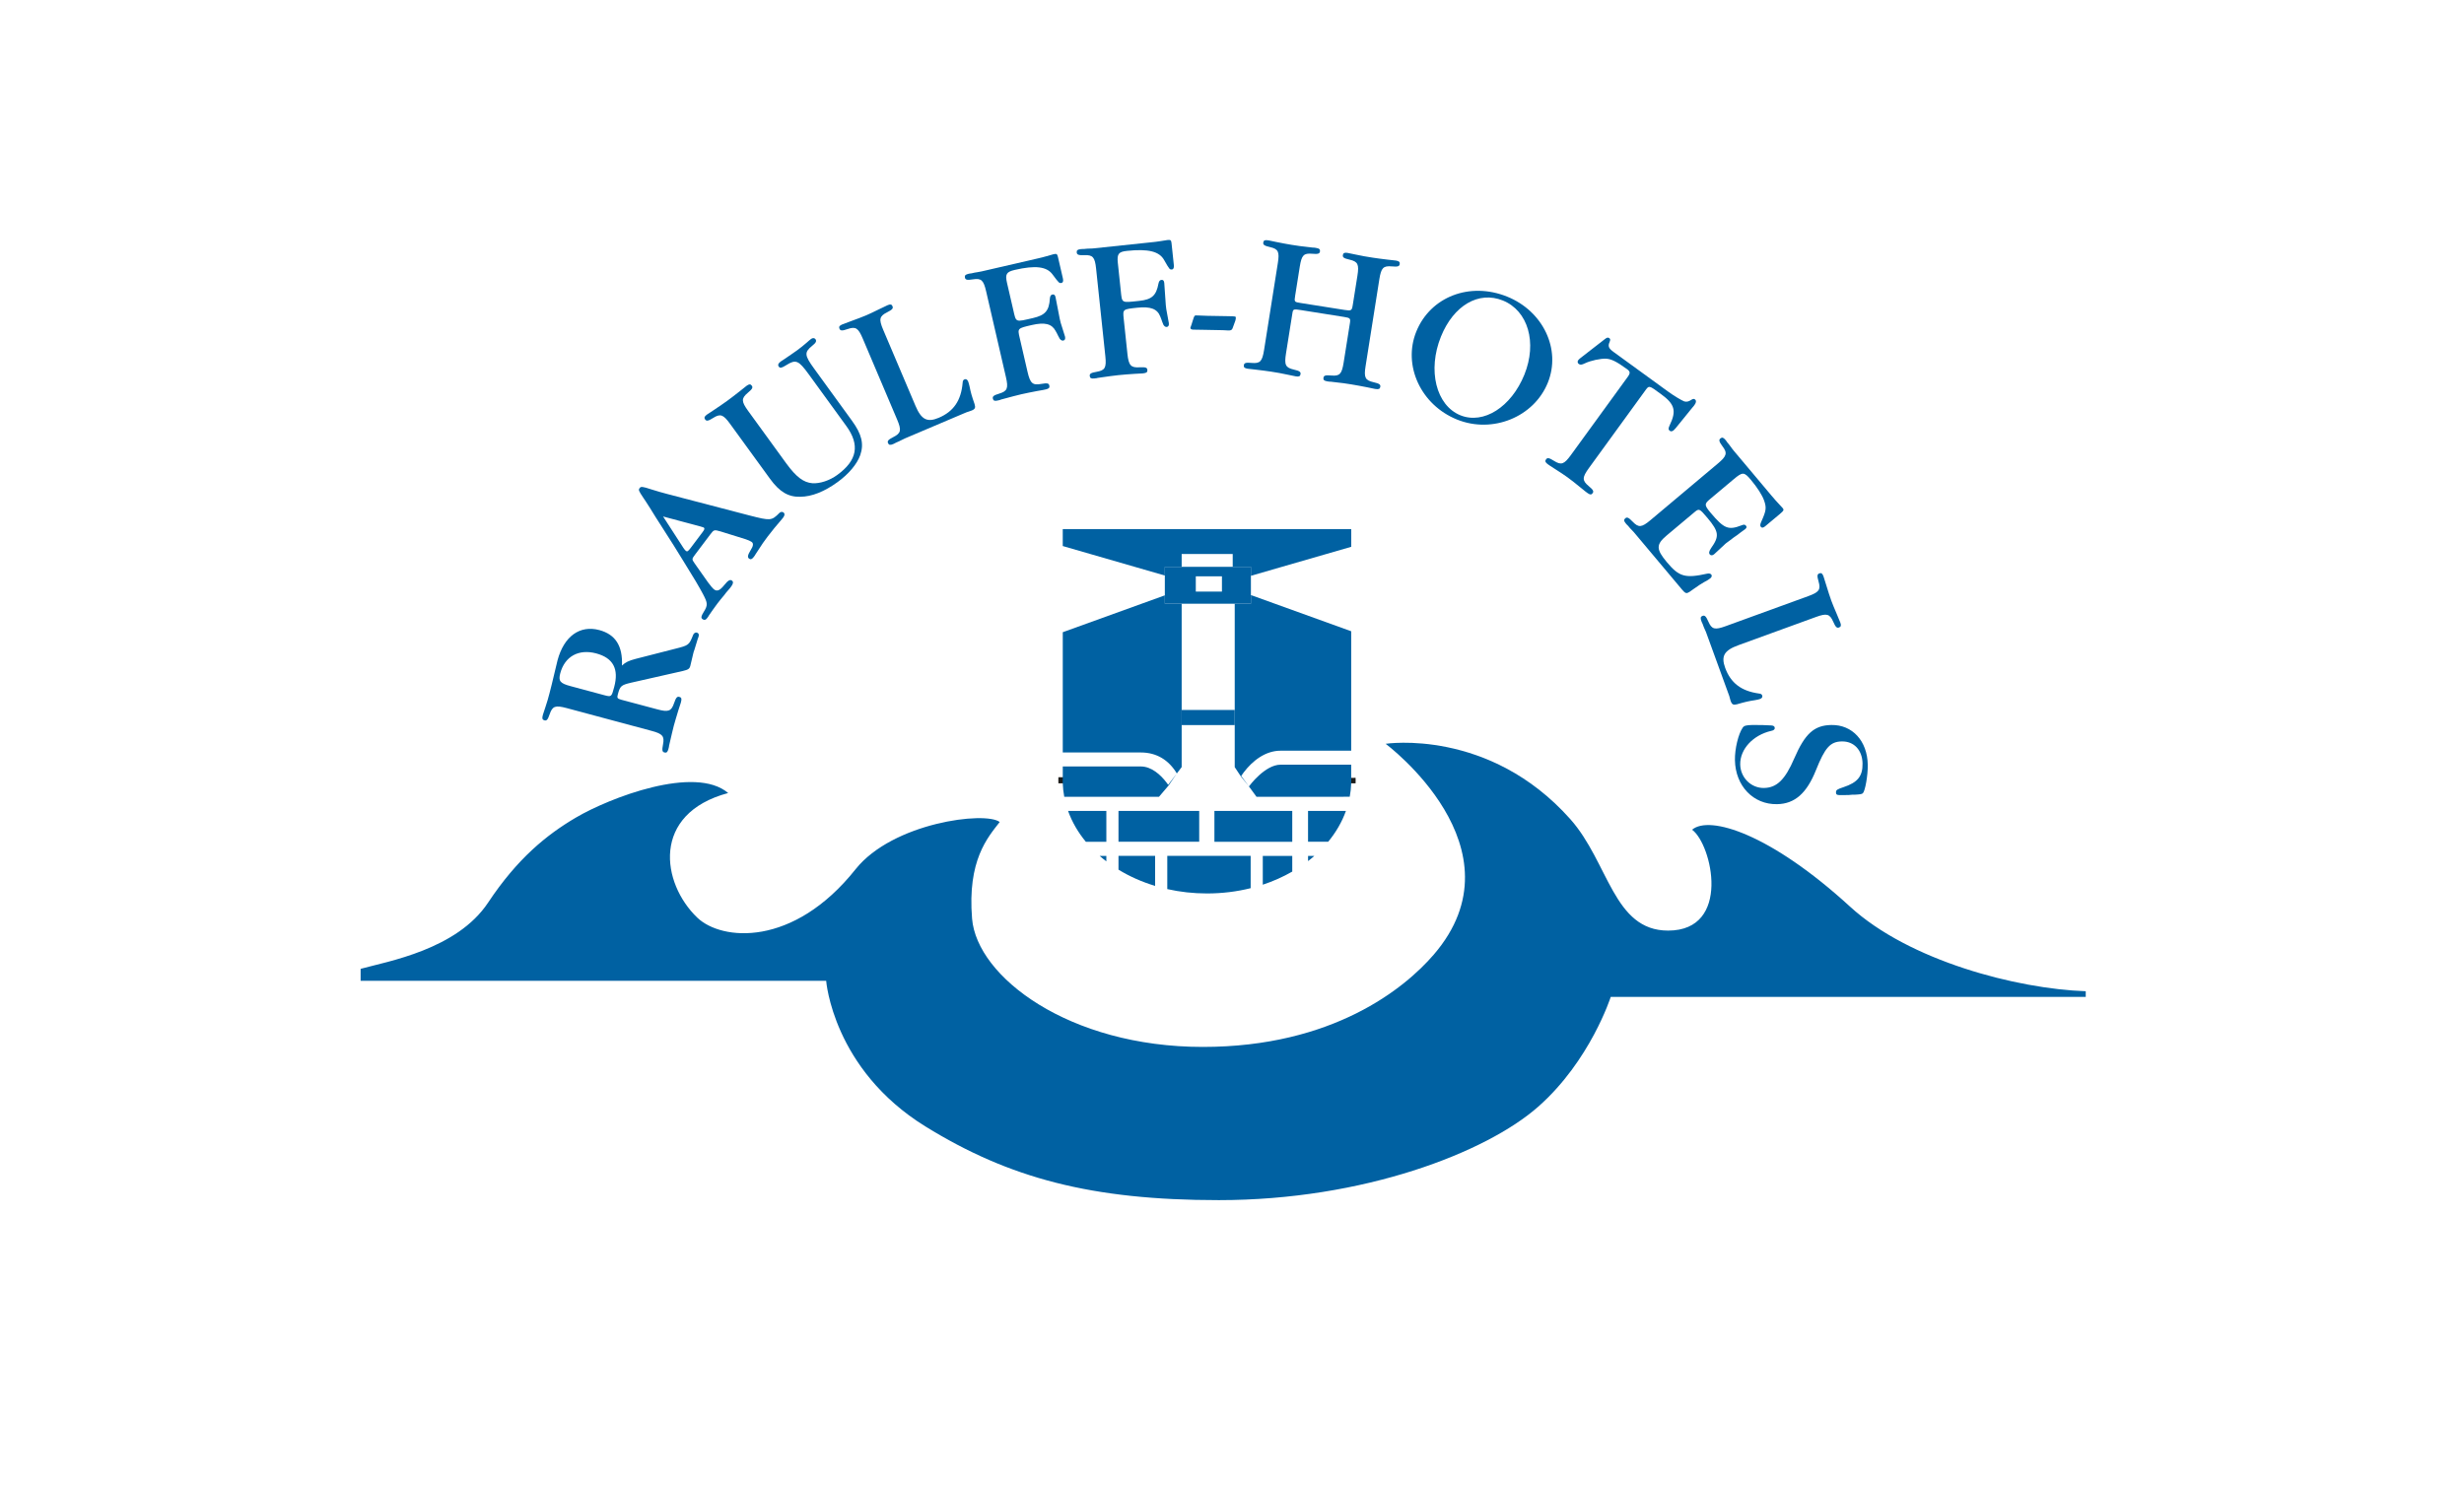 <?xml version="1.0" encoding="utf-8"?>
<!-- Generator: Adobe Illustrator 16.2.1, SVG Export Plug-In . SVG Version: 6.00 Build 0)  -->
<!DOCTYPE svg PUBLIC "-//W3C//DTD SVG 1.1//EN" "http://www.w3.org/Graphics/SVG/1.1/DTD/svg11.dtd">
<svg version="1.1" id="Ebene_1" xmlns="http://www.w3.org/2000/svg" xmlns:xlink="http://www.w3.org/1999/xlink" x="0px" y="0px"
	 width="128.823px" height="77.647px" viewBox="0 0 128.823 77.647" enable-background="new 0 0 128.823 77.647"
	 xml:space="preserve">
<g>
	<path fill="#0061A2" d="M96.721,47.407c3.098,2.84,8.721,4.302,12.326,4.427v0.298H84.212c0,0-1.068,3.339-3.791,5.74
		s-9.138,4.886-16.696,4.886c-6.652,0-10.953-1.142-15.338-3.851c-4.845-2.992-5.193-7.618-5.193-7.618h-24.34v-0.626
		c1.425-0.393,5.034-1.005,6.667-3.466c1.53-2.305,3.06-3.544,4.58-4.439c1.758-1.036,6.234-2.769,7.969-1.289
		c-4.034,1.08-3.494,4.721-1.613,6.518c1.272,1.214,5.016,1.562,8.272-2.53c1.945-2.443,6.789-3.048,7.538-2.472
		c-0.634,0.815-1.694,2.006-1.445,5.051c0.248,3.044,5.064,6.71,12.065,6.71c6.806,0,10.56-3.07,12.071-4.825
		c4.805-5.581-2.514-11.026-2.514-11.026s5.407-0.833,9.651,3.935c2.023,2.273,2.251,5.833,5.116,5.833
		c3.326,0,2.3-4.509,1.255-5.275C89.372,42.617,92.558,43.595,96.721,47.407"/>
	<path fill="#0061A2" d="M29.833,35.88c-0.557-0.147-0.649-0.268-0.54-0.678c0.235-0.877,0.96-1.279,1.878-1.034
		c0.888,0.239,1.194,0.812,0.94,1.759c-0.138,0.517-0.141,0.527-0.522,0.425L29.833,35.88z M28.375,37.414
		c-0.042,0.156-0.018,0.226,0.089,0.255c0.118,0.031,0.177-0.035,0.275-0.325c0.144-0.42,0.294-0.474,0.881-0.318l4.439,1.191
		c0.585,0.155,0.689,0.278,0.604,0.716c-0.058,0.297-0.041,0.386,0.076,0.416c0.107,0.03,0.163-0.018,0.205-0.175l0.015-0.059
		c0.013-0.048,0.021-0.078,0.021-0.119c0.153-0.648,0.185-0.809,0.25-1.052c0.058-0.215,0.141-0.485,0.237-0.804
		c0.121-0.376,0.105-0.319,0.125-0.386l0.015-0.06c0.043-0.157,0.019-0.225-0.088-0.252c-0.117-0.033-0.177,0.034-0.275,0.321
		c-0.146,0.433-0.297,0.487-0.883,0.329l-1.883-0.502c-0.205-0.058-0.226-0.094-0.177-0.278c0.118-0.44,0.172-0.488,0.688-0.611
		l2.706-0.613c0.291-0.069,0.354-0.113,0.396-0.27l0.159-0.669c0.007-0.029,0.022-0.088,0.059-0.183
		c0.094-0.31,0.162-0.522,0.168-0.551c0.026-0.056,0.036-0.095,0.052-0.153c0.024-0.087-0.009-0.159-0.097-0.183
		c-0.069-0.018-0.155,0.031-0.187,0.107c-0.22,0.548-0.221,0.557-0.951,0.74l-2.055,0.526c-0.372,0.098-0.539,0.179-0.722,0.351
		c0.044-1.025-0.338-1.628-1.186-1.856c-1.015-0.271-1.844,0.323-2.182,1.581c-0.025,0.097-0.107,0.442-0.184,0.767
		c-0.082,0.344-0.153,0.648-0.234,0.951c-0.073,0.273-0.12,0.45-0.215,0.728c-0.123,0.373-0.105,0.306-0.126,0.384L28.375,37.414z"
		/>
	<path fill="#0061A2" d="M34.667,27.008l1.949,0.521c0.195,0.059,0.173,0.055,0.189,0.067c0.042,0.045,0.028,0.097-0.082,0.242
		l-0.62,0.824c-0.129,0.168-0.175,0.197-0.24,0.149c-0.041-0.032-0.092-0.096-0.139-0.168L34.667,27.008z M36.326,29.474
		c-0.164-0.236-0.164-0.236,0.024-0.486l0.785-1.041c0.188-0.25,0.202-0.252,0.525-0.161l1.312,0.408
		c0.143,0.045,0.245,0.095,0.314,0.137c0.121,0.076,0.104,0.217-0.045,0.446c-0.152,0.252-0.172,0.363-0.077,0.436
		c0.082,0.061,0.157,0.028,0.248-0.094c0.03-0.04,0.079-0.104,0.089-0.134c0.396-0.612,0.416-0.636,0.634-0.927
		c0.219-0.29,0.509-0.64,0.67-0.822c0.049-0.065,0.112-0.132,0.136-0.164c0.091-0.121,0.099-0.215,0.018-0.277
		c-0.056-0.042-0.148-0.037-0.211,0.029c-0.411,0.412-0.461,0.412-1.555,0.133l-4.292-1.121c-0.276-0.07-0.556-0.154-0.842-0.243
		c-0.477-0.157-0.549-0.16-0.616-0.072c-0.073,0.097-0.061,0.131,0.195,0.515c0.035,0.037,0.157,0.243,0.34,0.521l0.309,0.499
		l0.313,0.489c0.618,0.959,0.666,1.047,1.104,1.755c0.597,0.956,0.834,1.364,1.05,1.766c0.254,0.484,0.26,0.578,0.026,0.955
		c-0.124,0.2-0.14,0.287-0.053,0.354c0.09,0.066,0.167,0.049,0.233-0.04c0.061-0.081,0.074-0.096,0.114-0.167
		c0.139-0.2,0.276-0.399,0.428-0.601c0.097-0.13,0.232-0.293,0.375-0.464l0.085-0.113l0.198-0.229l0.067-0.09
		c0.11-0.145,0.124-0.249,0.043-0.308c-0.097-0.074-0.205-0.015-0.395,0.221c-0.234,0.293-0.383,0.357-0.536,0.242
		c-0.073-0.055-0.193-0.195-0.318-0.367L36.326,29.474z"/>
	<path fill="#0061A2" d="M42.562,19.272c-0.505-0.694-0.517-0.848-0.101-1.188c0.207-0.163,0.243-0.251,0.172-0.349
		c-0.048-0.065-0.141-0.072-0.223-0.014c-0.074,0.053-0.142,0.116-0.232,0.195c-0.153,0.135-0.343,0.286-0.506,0.405
		c-0.204,0.148-0.407,0.282-0.69,0.476c-0.063,0.035-0.137,0.088-0.161,0.105c-0.131,0.094-0.167,0.183-0.107,0.266
		c0.071,0.097,0.147,0.08,0.396-0.075c0.497-0.312,0.64-0.253,1.168,0.473l1.966,2.706c0.725,0.998,0.575,1.805-0.472,2.566
		c-0.4,0.291-0.903,0.457-1.298,0.431c-0.463-0.037-0.845-0.323-1.369-1.041l-1.995-2.747c-0.355-0.491-0.359-0.65-0.01-0.943
		c0.233-0.194,0.276-0.273,0.203-0.372c-0.064-0.09-0.137-0.087-0.269,0.008c-0.041,0.029-0.149,0.12-0.363,0.289
		c-0.289,0.223-0.454,0.356-0.66,0.504c-0.187,0.136-0.382,0.265-0.665,0.458c-0.235,0.158-0.347,0.227-0.389,0.257
		c-0.129,0.095-0.155,0.163-0.09,0.254c0.071,0.096,0.16,0.083,0.417-0.08c0.377-0.237,0.529-0.184,0.885,0.307l2.085,2.869
		c0.498,0.687,0.96,0.963,1.585,0.945c0.608-0.005,1.265-0.269,1.96-0.774c0.58-0.422,1.008-0.932,1.177-1.404
		c0.201-0.584,0.079-1.095-0.432-1.797L42.562,19.272z"/>
	<path fill="#0061A2" d="M50.419,21.606c0.083-0.036,0.158-0.066,0.227-0.084c0.069-0.02,0.135-0.046,0.163-0.058
		c0.176-0.076,0.2-0.151,0.143-0.336c-0.149-0.43-0.194-0.586-0.266-0.94c-0.022-0.101-0.052-0.197-0.071-0.244
		c-0.044-0.103-0.115-0.137-0.188-0.106c-0.066,0.028-0.091,0.071-0.098,0.183c-0.08,0.924-0.474,1.498-1.246,1.825
		c-0.604,0.256-0.912,0.101-1.219-0.624l-1.686-3.971c-0.237-0.558-0.205-0.715,0.202-0.92c0.271-0.137,0.329-0.206,0.282-0.318
		c-0.043-0.103-0.115-0.116-0.264-0.051c-0.065,0.027-0.174,0.084-0.419,0.2c-0.281,0.14-0.566,0.273-0.687,0.324
		c-0.223,0.094-0.469,0.187-0.821,0.315c-0.255,0.097-0.371,0.136-0.435,0.163c-0.149,0.063-0.19,0.124-0.146,0.226
		c0.047,0.111,0.138,0.117,0.424,0.018c0.421-0.146,0.557-0.061,0.793,0.497l1.796,4.232c0.236,0.559,0.205,0.715-0.193,0.916
		c-0.271,0.138-0.329,0.207-0.282,0.317c0.043,0.103,0.115,0.116,0.264,0.053c0.018-0.008,0.102-0.044,0.154-0.077
		c0.101-0.043,0.196-0.083,0.266-0.123c0.098-0.053,0.172-0.084,0.209-0.101L50.419,21.606z"/>
	<path fill="#0061A2" d="M52.591,19.714c0.136,0.59,0.077,0.739-0.349,0.869c-0.292,0.088-0.36,0.145-0.333,0.264
		c0.025,0.108,0.093,0.134,0.25,0.097l0.059-0.013c0.049-0.011,0.079-0.018,0.116-0.038c0.605-0.161,0.771-0.208,1.066-0.277
		c0.227-0.052,0.543-0.115,0.822-0.168c0.388-0.069,0.319-0.053,0.398-0.073l0.059-0.012c0.159-0.036,0.209-0.09,0.183-0.198
		c-0.029-0.128-0.105-0.142-0.434-0.087c-0.438,0.081-0.568-0.035-0.704-0.625l-0.416-1.801c-0.112-0.482-0.112-0.482,0.636-0.655
		c0.68-0.156,1.043-0.065,1.242,0.304l0.072,0.129l0.06,0.122c0.105,0.192,0.073,0.138,0.089,0.165
		c0.058,0.07,0.119,0.107,0.188,0.092c0.08-0.018,0.115-0.089,0.087-0.207c-0.014-0.058-0.085-0.281-0.157-0.502
		c-0.063-0.183-0.079-0.251-0.117-0.418l-0.222-1.143c-0.027-0.117-0.078-0.158-0.167-0.137c-0.08,0.018-0.117,0.079-0.129,0.207
		c-0.038,0.641-0.244,0.875-0.883,1.023c-0.935,0.215-0.878,0.244-1.029-0.416l-0.33-1.427c-0.104-0.454-0.028-0.574,0.404-0.674
		c1.083-0.25,1.68-0.18,1.985,0.247c0.33,0.443,0.345,0.46,0.464,0.432c0.079-0.017,0.1-0.105,0.07-0.233l-0.259-1.123
		c-0.037-0.158-0.073-0.181-0.23-0.144c-0.04,0.009-0.214,0.06-0.37,0.105c-0.155,0.046-0.312,0.083-0.451,0.115l-2.943,0.679
		c-0.041,0.01-0.119,0.027-0.228,0.042c-0.083,0.008-0.181,0.031-0.289,0.057c-0.062,0.003-0.151,0.024-0.169,0.028
		c-0.158,0.037-0.208,0.089-0.183,0.198c0.027,0.118,0.115,0.139,0.415,0.091c0.44-0.07,0.558,0.038,0.694,0.628L52.591,19.714z"/>
	<path fill="#0061A2" d="M57.789,18.623c0.063,0.603-0.013,0.743-0.452,0.819c-0.3,0.051-0.376,0.1-0.363,0.221
		c0.011,0.11,0.076,0.144,0.236,0.128l0.06-0.008c0.051-0.004,0.081-0.007,0.12-0.022c0.621-0.086,0.791-0.114,1.092-0.145
		c0.232-0.025,0.554-0.048,0.837-0.067c0.393-0.022,0.323-0.014,0.403-0.022l0.06-0.006c0.16-0.018,0.216-0.063,0.206-0.174
		c-0.014-0.131-0.088-0.154-0.421-0.139c-0.445,0.026-0.56-0.103-0.623-0.707l-0.194-1.839c-0.051-0.491-0.051-0.491,0.713-0.572
		c0.692-0.072,1.042,0.063,1.195,0.454l0.055,0.137l0.043,0.126c0.083,0.206,0.056,0.147,0.07,0.177
		c0.048,0.076,0.104,0.12,0.174,0.113c0.081-0.009,0.124-0.074,0.111-0.194c-0.006-0.061-0.051-0.29-0.095-0.519
		c-0.04-0.189-0.046-0.259-0.065-0.431l-0.081-1.16c-0.014-0.12-0.059-0.166-0.148-0.157c-0.081,0.009-0.126,0.064-0.154,0.19
		c-0.116,0.631-0.348,0.838-1.002,0.907c-0.954,0.101-0.9,0.135-0.97-0.538l-0.154-1.457c-0.048-0.463,0.042-0.574,0.484-0.619
		c1.105-0.117,1.689,0.024,1.941,0.485c0.273,0.479,0.286,0.499,0.405,0.487c0.082-0.009,0.113-0.094,0.1-0.224l-0.121-1.146
		c-0.017-0.161-0.049-0.188-0.211-0.17c-0.04,0.003-0.219,0.033-0.38,0.06c-0.159,0.027-0.32,0.044-0.461,0.058l-3.004,0.317
		c-0.041,0.004-0.121,0.012-0.232,0.013c-0.081-0.001-0.182,0.009-0.292,0.021c-0.061-0.004-0.151,0.006-0.172,0.008
		c-0.161,0.017-0.217,0.064-0.205,0.174c0.012,0.12,0.097,0.152,0.4,0.14c0.444-0.016,0.549,0.105,0.613,0.708L57.789,18.623z"/>
	<path fill="#0061A2" d="M63.781,17.263c0.069,0,0.232,0.004,0.445,0.018c0.12,0.001,0.171-0.018,0.213-0.107
		c0.159-0.421,0.169-0.452,0.171-0.543c0.003-0.09,0.022-0.09-0.442-0.098l-1.051-0.018l-0.494-0.019
		c-0.193-0.005-0.163-0.044-0.301,0.388l-0.021,0.07c-0.075,0.21-0.065,0.181-0.065,0.191c0,0.061,0.06,0.091,0.152,0.093
		l0.505,0.008L63.781,17.263z"/>
	<path fill="#0061A2" d="M68.011,15.846c-0.348-0.055-0.348-0.055-0.297-0.385l0.241-1.517c0.095-0.598,0.204-0.713,0.649-0.675
		c0.302,0.028,0.388,0,0.407-0.119c0.018-0.108-0.037-0.16-0.196-0.184l-0.059-0.01c-0.04-0.006-0.081-0.012-0.112-0.008
		c-0.713-0.081-0.753-0.087-1.122-0.146c-0.18-0.028-0.519-0.092-0.775-0.144c-0.386-0.081-0.315-0.07-0.396-0.083l-0.061-0.009
		c-0.159-0.025-0.227,0.004-0.243,0.114c-0.019,0.12,0.054,0.172,0.351,0.241c0.435,0.099,0.504,0.243,0.409,0.841l-0.719,4.541
		c-0.096,0.599-0.206,0.714-0.648,0.675c-0.304-0.028-0.391-0.001-0.409,0.119c-0.017,0.109,0.036,0.159,0.196,0.184
		c0.06,0.009,0.221,0.025,0.462,0.053c0.312,0.039,0.521,0.062,0.762,0.1c0.358,0.057,0.508,0.081,0.854,0.156
		c0.238,0.048,0.396,0.083,0.446,0.092c0.158,0.026,0.227-0.005,0.243-0.115c0.019-0.12-0.054-0.173-0.35-0.24
		c-0.437-0.101-0.505-0.244-0.41-0.842l0.332-2.086c0.037-0.238,0.049-0.248,0.447-0.184l2.255,0.358
		c0.319,0.05,0.347,0.075,0.308,0.324l-0.328,2.065c-0.095,0.598-0.206,0.714-0.648,0.674c-0.302-0.027-0.389,0-0.407,0.12
		c-0.019,0.109,0.035,0.158,0.194,0.185l0.061,0.009c0.04,0.006,0.079,0.013,0.111,0.008c0.703,0.08,0.764,0.089,1.093,0.143
		c0.259,0.041,0.477,0.086,0.815,0.149c0.386,0.081,0.315,0.07,0.396,0.083l0.058,0.009c0.16,0.026,0.227-0.005,0.244-0.114
		c0.02-0.121-0.054-0.172-0.35-0.24c-0.444-0.101-0.515-0.246-0.419-0.844l0.719-4.541c0.095-0.598,0.204-0.713,0.659-0.672
		c0.303,0.027,0.389,0,0.406-0.121c0.018-0.109-0.036-0.158-0.195-0.184c-0.061-0.01-0.222-0.025-0.462-0.052
		c-0.312-0.04-0.531-0.064-0.751-0.1c-0.378-0.06-0.52-0.082-0.864-0.156c-0.249-0.05-0.408-0.084-0.458-0.094
		c-0.159-0.025-0.225,0.006-0.242,0.115c-0.019,0.12,0.054,0.172,0.351,0.239c0.434,0.101,0.504,0.244,0.409,0.843l-0.241,1.517
		c-0.049,0.308-0.071,0.325-0.44,0.268L68.011,15.846z"/>
	<path fill="#0061A2" d="M78.571,15.714c1.321,0.534,1.803,2.2,1.127,3.877c-0.687,1.696-2.136,2.614-3.344,2.126
		c-1.273-0.516-1.729-2.356-1.018-4.116C75.996,15.971,77.307,15.203,78.571,15.714 M78.797,15.511
		c-1.949-0.788-4.012,0.003-4.751,1.83c-0.716,1.771,0.239,3.834,2.131,4.598c1.855,0.75,4.021-0.13,4.747-1.929
		C81.627,18.268,80.68,16.271,78.797,15.511"/>
	<path fill="#0061A2" d="M85.987,20.463c0.239-0.327,0.202-0.329,0.847,0.14c0.729,0.529,0.826,0.875,0.461,1.635
		c-0.075,0.156-0.078,0.229,0.003,0.288c0.091,0.066,0.184,0.022,0.336-0.168l0.834-1.029l0.087-0.101
		c0.121-0.149,0.151-0.277,0.061-0.342c-0.058-0.042-0.113-0.032-0.21,0.034c-0.127,0.084-0.237,0.103-0.353,0.069
		c-0.152-0.062-0.529-0.285-0.863-0.528l-2.828-2.056c-0.263-0.19-0.304-0.305-0.208-0.524c0.047-0.116,0.041-0.158-0.019-0.2
		c-0.062-0.047-0.12-0.038-0.242,0.061l-1.262,0.98c-0.057,0.046-0.097,0.081-0.125,0.122c-0.042,0.057-0.028,0.155,0.045,0.195
		c0.079,0.045,0.145,0.042,0.318-0.043c0.289-0.14,0.82-0.253,1.098-0.239c0.278,0.014,0.553,0.151,1.101,0.549
		c0.162,0.119,0.176,0.203,0.04,0.392l-2.976,4.094c-0.356,0.492-0.507,0.544-0.886,0.307c-0.255-0.161-0.345-0.176-0.416-0.078
		c-0.066,0.09-0.041,0.158,0.099,0.259c0.049,0.035,0.131,0.095,0.378,0.25c0.241,0.151,0.518,0.338,0.634,0.422
		c0.203,0.149,0.435,0.328,0.691,0.541c0.226,0.188,0.309,0.249,0.358,0.284c0.138,0.101,0.21,0.104,0.275,0.014
		c0.072-0.098,0.03-0.179-0.205-0.373c-0.349-0.292-0.344-0.451,0.011-0.942L85.987,20.463z"/>
	<path fill="#0061A2" d="M86.292,27.198c-0.465,0.39-0.624,0.403-0.933,0.083c-0.21-0.219-0.293-0.255-0.386-0.177
		c-0.086,0.073-0.077,0.144,0.027,0.267c0.012,0.017,0.07,0.086,0.118,0.125c0.07,0.086,0.135,0.165,0.196,0.22
		c0.079,0.078,0.13,0.14,0.155,0.171l2.372,2.825c0.331,0.394,0.296,0.383,0.739,0.064c0.199-0.14,0.366-0.255,0.503-0.329
		c0.149-0.072,0.286-0.162,0.346-0.215c0.063-0.05,0.086-0.136,0.04-0.188c-0.045-0.055-0.117-0.062-0.211-0.047
		c-1.155,0.256-1.472,0.164-2.107-0.595c-0.57-0.681-0.577-0.926-0.015-1.4l1.456-1.221c0.24-0.2,0.26-0.192,0.678,0.303
		c0.603,0.72,0.632,0.958,0.189,1.579c-0.104,0.157-0.128,0.255-0.065,0.333c0.054,0.062,0.155,0.056,0.234-0.022l0.601-0.558
		c0.008-0.008,0.107-0.078,0.235-0.174l0.178-0.135l0.192-0.133l0.175-0.135c0.124-0.09,0.224-0.16,0.231-0.167
		c0.084-0.071,0.096-0.121,0.037-0.19c-0.045-0.054-0.116-0.06-0.222-0.012c-0.696,0.27-0.919,0.178-1.627-0.665
		c-0.324-0.389-0.326-0.452-0.031-0.7l1.245-1.045c0.465-0.389,0.544-0.389,0.895,0.028c0.332,0.395,0.599,0.805,0.7,1.101
		c0.125,0.369,0.104,0.519-0.153,1.092c-0.061,0.129-0.069,0.216-0.023,0.27c0.053,0.062,0.125,0.055,0.225-0.03l0.768-0.642
		c0.209-0.176,0.225-0.217,0.148-0.311c-0.027-0.032-0.093-0.108-0.158-0.171c-0.137-0.147-0.287-0.312-0.442-0.498l-1.97-2.345
		c-0.024-0.031-0.078-0.093-0.141-0.185c-0.044-0.068-0.11-0.146-0.181-0.231c-0.031-0.053-0.089-0.122-0.103-0.139
		c-0.104-0.123-0.173-0.143-0.26-0.072c-0.093,0.078-0.072,0.166,0.108,0.411c0.271,0.354,0.221,0.514-0.243,0.903L86.292,27.198z"
		/>
	<path fill="#0061A2" d="M90.365,36.273c0.031,0.085,0.062,0.16,0.074,0.23c0.015,0.071,0.04,0.138,0.049,0.165
		c0.066,0.18,0.141,0.208,0.327,0.16c0.438-0.126,0.598-0.163,0.952-0.217c0.104-0.016,0.202-0.041,0.249-0.059
		c0.104-0.038,0.144-0.105,0.116-0.182c-0.023-0.067-0.066-0.094-0.178-0.105c-0.919-0.129-1.47-0.551-1.758-1.34
		c-0.225-0.617-0.054-0.914,0.688-1.185l4.054-1.475c0.569-0.208,0.724-0.167,0.908,0.249c0.121,0.277,0.188,0.341,0.302,0.299
		c0.104-0.039,0.122-0.11,0.066-0.261c-0.023-0.066-0.075-0.176-0.179-0.431c-0.125-0.288-0.242-0.577-0.287-0.7
		c-0.082-0.227-0.163-0.478-0.273-0.838c-0.081-0.258-0.115-0.376-0.139-0.443c-0.055-0.152-0.114-0.195-0.217-0.156
		c-0.115,0.042-0.125,0.129-0.041,0.423c0.123,0.427,0.031,0.559-0.538,0.766l-4.319,1.571c-0.571,0.208-0.726,0.168-0.905-0.241
		c-0.122-0.277-0.189-0.339-0.303-0.298c-0.104,0.038-0.121,0.109-0.066,0.261c0.007,0.019,0.038,0.106,0.069,0.159
		c0.037,0.104,0.072,0.2,0.107,0.271c0.049,0.1,0.077,0.176,0.091,0.215L90.365,36.273z"/>
	<path fill="#0061A2" d="M96.95,41.558c0.304-0.017,0.385-0.028,0.444-0.078c0.119-0.113,0.267-0.936,0.256-1.49
		c-0.021-1.242-0.803-2.099-1.904-2.078c-0.898,0.014-1.377,0.448-1.94,1.75c-0.476,1.109-0.912,1.531-1.579,1.543
		c-0.677,0.013-1.233-0.543-1.245-1.231c-0.013-0.798,0.67-1.538,1.627-1.756c0.121-0.023,0.18-0.075,0.18-0.145
		c-0.002-0.091-0.063-0.131-0.185-0.138c-0.213-0.018-0.718-0.028-0.992-0.023c-0.322,0.005-0.433,0.039-0.5,0.14
		c-0.229,0.329-0.417,1.108-0.406,1.695c0.024,1.353,0.96,2.328,2.202,2.305c0.92-0.015,1.546-0.561,2.031-1.772
		c0.475-1.191,0.751-1.5,1.356-1.509c0.637-0.012,1.07,0.456,1.082,1.152c0.012,0.666-0.254,0.995-0.999,1.241
		c-0.32,0.105-0.392,0.147-0.388,0.269c0.002,0.132,0.043,0.149,0.324,0.146l0.345-0.006l0.171-0.015L96.95,41.558z"/>
</g>
<polygon fill="#0061A2" points="60.9,30.096 55.563,28.554 55.563,27.667 70.645,27.667 70.645,28.594 65.4,30.11 65.4,29.641 
	64.449,29.641 64.449,28.971 61.78,28.971 61.78,29.641 60.9,29.641 "/>
<path fill="#0061A2" d="M70.645,40.958l0.003-0.155l-0.003-0.123V40.958z M55.561,40.803l0.003,0.155v-0.313L55.561,40.803z"/>
<path fill="none" stroke="#1D1D1B" stroke-width="0.458" stroke-linecap="round" stroke-miterlimit="3.864" d="M55.561,40.802
	l0.003,0.156v-0.312L55.561,40.802z M70.647,40.802l-0.003-0.122v0.278L70.647,40.802z"/>
<path fill="#0061A2" d="M60.9,29.641h4.5v1.929h-4.5V29.641z M62.519,30.936h1.367v-0.799h-1.367V30.936z"/>
<rect x="61.78" y="37.126" fill="#0061A2" width="2.774" height="0.79"/>
<g>
	<path fill="#0061A2" d="M70.368,42.405c-0.207,0.578-0.522,1.12-0.928,1.612h-1.053v-1.612H70.368z M68.717,44.757
		c-0.106,0.094-0.215,0.184-0.329,0.271v-0.271H68.717z M67.562,45.577c-0.475,0.273-0.992,0.505-1.541,0.686v-1.506h1.541V45.577z
		 M65.387,46.445c-0.72,0.18-1.486,0.276-2.282,0.276c-0.721,0-1.418-0.079-2.077-0.228v-1.737h4.359V46.445z M60.392,46.326
		c-0.694-0.209-1.338-0.496-1.915-0.849v-0.721h1.915V46.326z M57.842,45.042c-0.122-0.091-0.237-0.187-0.351-0.285h0.351V45.042z
		 M56.77,44.018c-0.407-0.492-0.722-1.034-0.929-1.612h2.001v1.612H56.77z M67.562,44.018h-4.07v-1.612h4.07V44.018z M58.477,42.405
		h4.22v1.612h-4.22V42.405z M65.692,41.665l-0.395-0.54l-0.421-0.523l-0.322-0.487V31.57H65.4v-0.453l5.244,1.893v6.246h-3.691
		c-0.8,0-1.471,0.53-1.927,1.132c-0.066,0.085-0.109,0.152-0.133,0.187l0.404,0.55c0.02-0.032,0.84-1.138,1.655-1.138h3.691v0.693
		l0.003,0.123l-0.003,0.155c-0.007,0.241-0.032,0.476-0.076,0.707H65.692z M55.561,40.803l0.003-0.158V40.08h4.083
		c0.547,0,1.032,0.431,1.343,0.844l0.084,0.116l0.454-0.595c-0.418-0.693-1.049-1.096-1.881-1.096h-4.083V33.06l5.336-1.928v0.438
		h0.88v8.544l-0.252,0.33l-0.43,0.63l-0.503,0.591h-4.954c-0.043-0.231-0.069-0.466-0.078-0.707L55.561,40.803z"/>
</g>
</svg>
